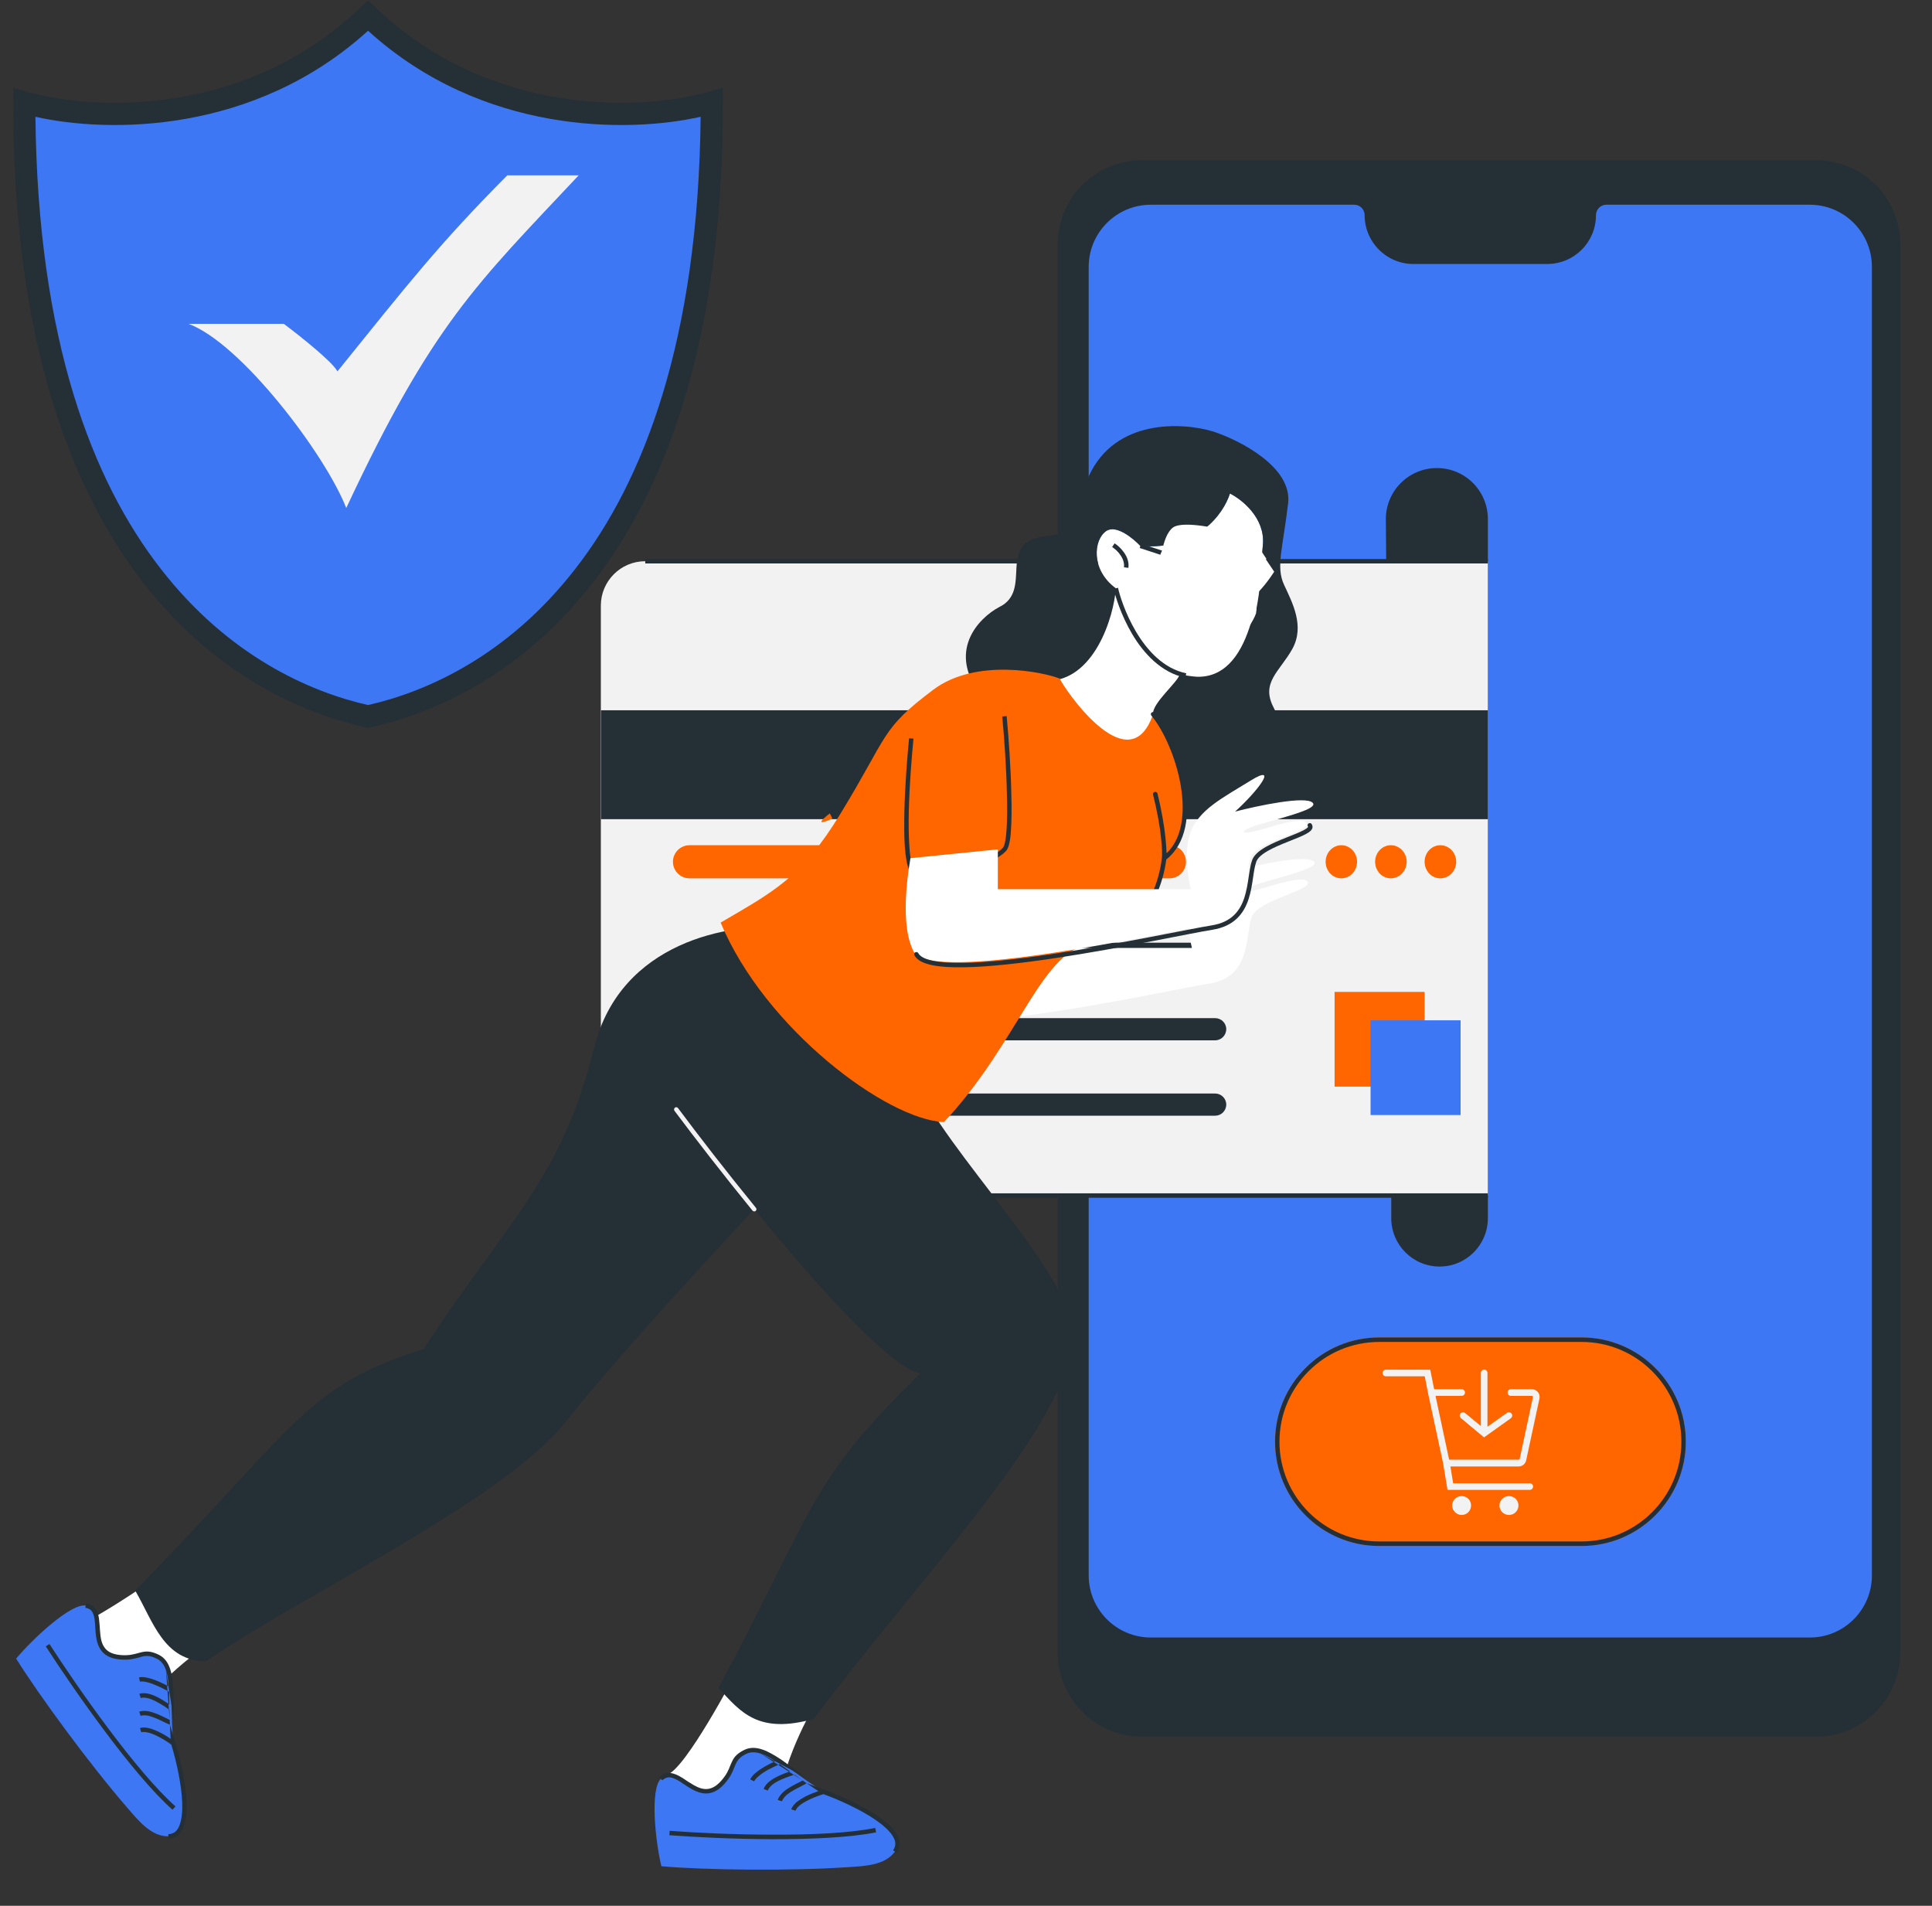 <svg xmlns="http://www.w3.org/2000/svg" xmlns:xlink="http://www.w3.org/1999/xlink" width="73" zoomAndPan="magnify" viewBox="0 0 54.75 54" height="72" preserveAspectRatio="xMidYMid meet" version="1.0"><rect x="0" y="0" width="54.75" height="54" fill="#333333" stroke="none"/><defs><clipPath id="d288cf9995"><path d="M 0.375 0 L 21 0 L 21 21 L 0.375 21 Z M 0.375 0 " clip-rule="nonzero"/></clipPath><clipPath id="30bd9f9868"><path d="M 0.375 45 L 6 45 L 6 53 L 0.375 53 Z M 0.375 45 " clip-rule="nonzero"/></clipPath><clipPath id="df64a3def1"><path d="M 23.262 23.031 L 23.609 23.031 L 23.609 23.305 L 23.262 23.305 Z M 23.262 23.031 " clip-rule="nonzero"/></clipPath><clipPath id="1579f6ffbf"><path d="M 23.59 23.195 C 22.93 23.488 23.516 23.047 23.516 23.047 " clip-rule="nonzero"/></clipPath><clipPath id="9d38889130"><path d="M 33.199 16.898 L 35.305 16.898 L 35.305 18.668 L 33.199 18.668 Z M 33.199 16.898 " clip-rule="nonzero"/></clipPath><clipPath id="c3ac608e54"><path d="M 35.297 17.527 C 34.34 19 33.531 18.703 33.309 18.41 C 33.09 18.113 33.309 17.23 33.605 17.012 C 33.824 16.789 35.004 17.082 35.004 17.082 " clip-rule="nonzero"/></clipPath><clipPath id="d6a4a1fe18"><path d="M 33.223 15.934 L 35.605 15.934 L 35.605 18.801 L 33.223 18.801 Z M 33.223 15.934 " clip-rule="nonzero"/></clipPath><clipPath id="1c96780f12"><path d="M 33.238 17.379 C 34.855 15.98 35.668 17.156 35.52 17.453 C 35.371 17.82 33.973 18.113 33.754 17.895 C 33.457 17.672 33.68 16.273 34.047 16.051 C 34.27 15.906 34.781 15.906 35.078 16.125 C 35.371 16.348 35.668 16.938 35.594 17.379 C 35.445 17.82 34.637 18.777 34.27 18.777 C 33.898 18.703 33.238 17.379 33.238 17.379 " clip-rule="nonzero"/></clipPath><clipPath id="63d1a2903f"><path d="M 34.012 15.574 L 36.113 15.574 L 36.113 17.344 L 34.012 17.344 Z M 34.012 15.574 " clip-rule="nonzero"/></clipPath><clipPath id="31bd86b904"><path d="M 36.109 16.199 C 35.152 17.672 34.27 17.379 34.121 17.082 C 33.898 16.789 34.047 15.906 34.34 15.684 C 34.637 15.465 35.812 15.758 35.812 15.758 " clip-rule="nonzero"/></clipPath><clipPath id="376fa82299"><path d="M 33.57 15.355 L 35.672 15.355 L 35.672 17.184 L 33.57 17.184 Z M 33.57 15.355 " clip-rule="nonzero"/></clipPath><clipPath id="1f5bcc27f9"><path d="M 35.668 15.98 C 34.711 17.527 33.824 17.23 33.68 16.938 C 33.457 16.566 33.605 15.684 33.898 15.465 C 34.195 15.242 35.371 15.539 35.371 15.539 " clip-rule="nonzero"/></clipPath><clipPath id="bc1527f724"><path d="M 33.273 15.398 L 35.379 15.398 L 35.379 17.195 L 33.273 17.195 Z M 33.273 15.398 " clip-rule="nonzero"/></clipPath><clipPath id="70515480c6"><path d="M 35.371 16.051 C 34.414 17.527 33.531 17.23 33.383 16.938 C 33.164 16.641 33.309 15.758 33.605 15.539 C 33.898 15.242 35.078 15.609 35.078 15.609 " clip-rule="nonzero"/></clipPath><clipPath id="d3b82a31a8"><path d="M 32.465 16.047 L 34.566 16.047 L 34.566 17.848 L 32.465 17.848 Z M 32.465 16.047 " clip-rule="nonzero"/></clipPath><clipPath id="85094c8400"><path d="M 34.562 16.715 C 33.605 18.188 32.723 17.895 32.574 17.598 C 32.352 17.305 32.574 16.348 32.797 16.125 C 33.09 15.906 34.27 16.273 34.27 16.273 " clip-rule="nonzero"/></clipPath><clipPath id="5965d94451"><path d="M 33.82 15.5 L 35.984 15.5 L 35.984 17.332 L 33.82 17.332 Z M 33.82 15.5 " clip-rule="nonzero"/></clipPath><clipPath id="013df8b8ca"><path d="M 35.961 16.125 C 35.004 17.672 34.121 17.379 33.898 17.082 C 33.754 16.715 33.898 15.832 34.195 15.609 C 34.488 15.391 35.668 15.684 35.668 15.684 " clip-rule="nonzero"/></clipPath><clipPath id="9b7788be93"><path d="M 33.469 15.531 L 35.727 15.531 L 35.727 17.914 L 33.469 17.914 Z M 33.469 15.531 " clip-rule="nonzero"/></clipPath><clipPath id="f01d927687"><path d="M 35.594 17.305 C 33.605 17.527 33.605 16.051 33.898 15.906 C 34.195 15.684 35.52 16.199 35.594 16.566 C 35.668 16.863 34.781 17.895 34.34 17.895 C 34.047 17.895 33.605 17.598 33.531 17.305 C 33.383 16.938 33.531 16.199 33.824 15.98 C 34.121 15.609 35.297 15.391 35.594 15.684 C 35.887 15.906 35.594 17.305 35.594 17.305 " clip-rule="nonzero"/></clipPath><clipPath id="2f7635d387"><path d="M 32.715 15.312 L 34.879 15.312 L 34.879 17.109 L 32.715 17.109 Z M 32.715 15.312 " clip-rule="nonzero"/></clipPath><clipPath id="70a8db7f10"><path d="M 34.855 15.98 C 33.898 17.453 33.016 17.156 32.797 16.863 C 32.648 16.566 32.797 15.609 33.09 15.391 C 33.383 15.168 34.562 15.539 34.562 15.539 " clip-rule="nonzero"/></clipPath><clipPath id="8a9d163b4c"><path d="M 33.746 15.164 L 35.91 15.164 L 35.91 16.961 L 33.746 16.961 Z M 33.746 15.164 " clip-rule="nonzero"/></clipPath><clipPath id="01d4f810cd"><path d="M 35.887 15.832 C 34.93 17.305 34.047 17.012 33.824 16.715 C 33.68 16.422 33.824 15.539 34.121 15.242 C 34.414 15.023 35.594 15.391 35.594 15.391 " clip-rule="nonzero"/></clipPath><clipPath id="da8b50f5e6"><path d="M 32.906 14.84 L 35.012 14.84 L 35.012 16.637 L 32.906 16.637 Z M 32.906 14.84 " clip-rule="nonzero"/></clipPath><clipPath id="bd398b0a07"><path d="M 35.004 15.465 C 34.047 16.938 33.164 16.715 33.016 16.348 C 32.797 16.051 32.941 15.168 33.238 14.949 C 33.531 14.727 34.711 15.023 34.711 15.023 " clip-rule="nonzero"/></clipPath></defs><g clip-path="url(#d288cf9995)"><path fill="#253036" d="M 10.43 0.008 L 10.648 0.215 C 13.926 3.371 18.312 3.121 20.082 2.602 L 20.484 2.484 L 20.484 2.902 C 20.484 9.531 18.906 13.762 16.852 16.438 C 14.797 19.117 12.293 20.211 10.496 20.605 L 10.43 20.621 L 10.363 20.605 C 8.566 20.211 6.062 19.117 4.008 16.438 C 1.953 13.762 0.375 9.531 0.375 2.902 L 0.375 2.484 L 0.777 2.602 C 2.547 3.121 6.934 3.371 10.211 0.215 Z M 1.004 3.309 C 1.07 9.602 2.598 13.57 4.508 16.059 C 6.43 18.562 8.758 19.598 10.43 19.977 C 12.102 19.598 14.43 18.562 16.352 16.059 C 18.262 13.57 19.789 9.602 19.855 3.309 C 17.805 3.77 13.668 3.812 10.43 0.871 C 7.191 3.812 3.055 3.77 1.004 3.309 Z M 1.004 3.309 " fill-opacity="1" fill-rule="evenodd"/><path fill="#3e77f4" d="M 10.254 0.609 C 7.074 3.52 2.977 3.449 1.012 2.988 C 0.848 2.949 0.688 3.078 0.691 3.246 C 0.797 16.117 6.988 19.543 10.43 20.301 C 13.871 19.543 20.062 16.117 20.168 3.246 C 20.172 3.078 20.012 2.949 19.848 2.988 C 17.883 3.449 13.785 3.52 10.605 0.609 C 10.508 0.516 10.352 0.516 10.254 0.609 Z M 10.254 0.609 " fill-opacity="1" fill-rule="nonzero"/><path fill="#253036" d="M 10.43 0.871 C 7.188 3.816 3.047 3.77 1.004 3.309 C 1.07 9.656 2.625 13.641 4.559 16.121 C 6.469 18.582 8.77 19.602 10.43 19.977 C 12.09 19.602 14.391 18.582 16.301 16.121 C 18.234 13.641 19.789 9.656 19.855 3.309 C 17.812 3.77 13.672 3.816 10.43 0.871 Z M 10.039 0.375 C 10.262 0.176 10.598 0.176 10.82 0.375 C 13.895 3.195 17.871 3.129 19.773 2.684 C 20.137 2.598 20.484 2.875 20.484 3.246 C 20.43 9.734 18.84 13.879 16.797 16.508 C 14.754 19.137 12.277 20.215 10.496 20.605 L 10.43 20.621 L 10.363 20.605 C 8.582 20.215 6.105 19.137 4.062 16.508 C 2.02 13.879 0.43 9.734 0.375 3.246 C 0.375 2.875 0.723 2.598 1.086 2.684 C 2.988 3.129 6.965 3.195 10.039 0.375 Z M 10.039 0.375 " fill-opacity="1" fill-rule="evenodd"/></g><path fill="#f2f2f2" d="M 8.043 9.176 L 5.34 9.176 C 6.824 9.715 9.223 12.879 9.812 14.395 C 12.254 9.176 13.508 8.047 16.398 4.969 L 14.375 4.969 C 12.441 6.914 11.562 8.047 9.562 10.523 C 9.426 10.254 8.492 9.512 8.043 9.176 Z M 8.043 9.176 " fill-opacity="1" fill-rule="nonzero"/><path fill="#253036" d="M 29.973 6.926 C 29.973 5.605 31.043 4.539 32.363 4.539 L 51.465 4.539 C 52.785 4.539 53.852 5.605 53.852 6.926 L 53.852 46.82 C 53.852 48.137 52.785 49.207 51.465 49.207 L 32.363 49.207 C 31.043 49.207 29.973 48.137 29.973 46.82 Z M 29.973 6.926 " fill-opacity="1" fill-rule="nonzero"/><path fill="#3e77f4" d="M 53.047 44.637 L 53.047 7.562 C 53.047 6.59 52.258 5.801 51.289 5.801 L 45.523 5.801 C 45.359 5.801 45.227 5.934 45.227 6.098 C 45.227 6.863 44.609 7.48 43.844 7.48 L 40.055 7.48 C 39.293 7.48 38.672 6.863 38.672 6.098 C 38.672 5.934 38.539 5.801 38.379 5.801 L 32.613 5.801 C 31.641 5.801 30.852 6.59 30.852 7.562 L 30.852 44.637 C 30.852 45.609 31.641 46.398 32.613 46.398 L 51.289 46.398 C 52.258 46.398 53.047 45.609 53.047 44.637 Z M 53.047 44.637 " fill-opacity="1" fill-rule="nonzero"/><path fill="#ff6600" d="M 36.133 40.848 C 36.133 39.219 37.453 37.895 39.086 37.895 L 44.82 37.895 C 46.449 37.895 47.773 39.219 47.773 40.848 C 47.773 42.48 46.449 43.805 44.82 43.805 L 39.086 43.805 C 37.453 43.805 36.133 42.48 36.133 40.848 Z M 36.133 40.848 " fill-opacity="1" fill-rule="nonzero"/><path fill="#253036" d="M 44.82 38.023 L 39.086 38.023 C 37.523 38.023 36.258 39.289 36.258 40.848 C 36.258 42.41 37.523 43.676 39.086 43.676 L 44.82 43.676 C 46.379 43.676 47.648 42.41 47.648 40.848 C 47.648 39.289 46.379 38.023 44.82 38.023 Z M 39.086 37.895 C 37.453 37.895 36.133 39.219 36.133 40.848 C 36.133 42.48 37.453 43.805 39.086 43.805 L 44.82 43.805 C 46.449 43.805 47.773 42.48 47.773 40.848 C 47.773 39.219 46.449 37.895 44.82 37.895 Z M 39.086 37.895 " fill-opacity="1" fill-rule="evenodd"/><path fill="#f2f2f2" d="M 39.18 38.902 C 39.18 38.848 39.223 38.809 39.273 38.809 L 40.531 38.809 L 40.641 39.363 L 41.422 39.363 C 41.473 39.363 41.516 39.406 41.516 39.457 C 41.516 39.508 41.473 39.551 41.422 39.551 L 40.68 39.551 L 41.066 41.359 L 43.035 41.359 C 43.051 41.359 43.062 41.352 43.066 41.336 L 43.441 39.59 C 43.445 39.57 43.43 39.551 43.41 39.551 L 42.816 39.551 C 42.762 39.551 42.723 39.508 42.723 39.457 C 42.723 39.406 42.762 39.363 42.816 39.363 L 43.41 39.363 C 43.551 39.363 43.656 39.492 43.625 39.629 L 43.25 41.375 C 43.23 41.477 43.141 41.551 43.035 41.551 L 41.102 41.551 L 41.18 42.027 L 43.352 42.027 C 43.402 42.027 43.445 42.07 43.445 42.121 C 43.445 42.172 43.402 42.215 43.352 42.215 L 41.02 42.215 L 40.898 41.473 L 40.469 39.477 L 40.375 38.996 L 39.273 38.996 C 39.223 38.996 39.18 38.953 39.18 38.902 Z M 42.059 38.809 C 42.113 38.809 42.152 38.848 42.152 38.902 L 42.152 40.426 L 42.703 40.035 C 42.746 40.004 42.805 40.012 42.836 40.055 C 42.867 40.098 42.855 40.156 42.812 40.188 L 42.055 40.727 L 41.402 40.184 C 41.359 40.148 41.355 40.09 41.387 40.051 C 41.422 40.012 41.48 40.004 41.52 40.039 L 41.965 40.406 L 41.965 38.902 C 41.965 38.848 42.008 38.809 42.059 38.809 Z M 42.059 38.809 " fill-opacity="1" fill-rule="evenodd"/><path fill="#f2f2f2" d="M 41.688 42.656 C 41.688 42.805 41.57 42.926 41.422 42.926 C 41.273 42.926 41.152 42.805 41.152 42.656 C 41.152 42.508 41.273 42.391 41.422 42.391 C 41.57 42.391 41.688 42.508 41.688 42.656 Z M 41.688 42.656 " fill-opacity="1" fill-rule="nonzero"/><path fill="#f2f2f2" d="M 43.031 42.656 C 43.031 42.805 42.91 42.926 42.762 42.926 C 42.613 42.926 42.492 42.805 42.492 42.656 C 42.492 42.508 42.613 42.391 42.762 42.391 C 42.91 42.391 43.031 42.508 43.031 42.656 Z M 43.031 42.656 " fill-opacity="1" fill-rule="nonzero"/><path fill="#253036" d="M 39.426 33.742 L 39.426 34.516 C 39.426 35.273 40.039 35.887 40.797 35.887 C 41.551 35.887 42.164 35.273 42.164 34.516 L 42.164 14.707 C 42.164 13.91 41.52 13.262 40.719 13.262 C 39.922 13.262 39.273 13.91 39.273 14.707 L 39.273 14.734 Z M 39.426 33.742 " fill-opacity="1" fill-rule="nonzero"/><path fill="#f2f2f2" d="M 17.027 17.16 L 17.027 32.617 C 17.027 33.312 17.59 33.875 18.285 33.875 L 42.164 33.875 L 42.164 15.902 L 18.285 15.902 C 17.59 15.902 17.027 16.465 17.027 17.16 Z M 17.027 17.16 " fill-opacity="1" fill-rule="nonzero"/><path fill="#253036" d="M 42.164 15.965 L 18.285 15.965 L 18.285 15.84 L 42.164 15.84 Z M 18.285 33.812 L 42.164 33.812 L 42.164 33.938 L 18.285 33.938 Z M 18.285 33.812 " fill-opacity="1" fill-rule="evenodd"/><path fill="#253036" d="M 42.164 20.125 L 17.031 20.125 L 17.031 23.211 L 42.164 23.211 Z M 42.164 20.125 " fill-opacity="1" fill-rule="nonzero"/><path fill="#ff6600" d="M 37.82 28.105 L 40.371 28.105 L 40.371 30.789 L 37.82 30.789 Z M 37.82 28.105 " fill-opacity="1" fill-rule="nonzero"/><path fill="#3e77f4" d="M 38.84 28.91 L 41.391 28.91 L 41.391 31.594 L 38.84 31.594 Z M 38.84 28.91 " fill-opacity="1" fill-rule="nonzero"/><path fill="#253036" d="M 21.805 27.023 C 21.805 26.852 21.945 26.711 22.117 26.711 L 34.434 26.711 C 34.609 26.711 34.75 26.852 34.75 27.023 C 34.75 27.199 34.609 27.34 34.434 27.34 L 22.117 27.34 C 21.945 27.34 21.805 27.199 21.805 27.023 Z M 21.805 27.023 " fill-opacity="1" fill-rule="nonzero"/><path fill="#ff6600" d="M 19.07 24.418 C 19.07 24.16 19.281 23.949 19.539 23.949 L 24.723 23.949 C 24.98 23.949 25.191 24.16 25.191 24.418 C 25.191 24.676 24.98 24.887 24.723 24.887 L 19.539 24.887 C 19.281 24.887 19.07 24.676 19.07 24.418 Z M 19.07 24.418 " fill-opacity="1" fill-rule="nonzero"/><path fill="#ff6600" d="M 27.488 24.418 C 27.488 24.16 27.699 23.949 27.957 23.949 L 33.141 23.949 C 33.402 23.949 33.609 24.16 33.609 24.418 C 33.609 24.676 33.402 24.887 33.141 24.887 L 27.957 24.887 C 27.699 24.887 27.488 24.676 27.488 24.418 Z M 27.488 24.418 " fill-opacity="1" fill-rule="nonzero"/><path fill="#253036" d="M 21.805 29.16 C 21.805 28.988 21.945 28.848 22.117 28.848 L 34.434 28.848 C 34.609 28.848 34.75 28.988 34.75 29.16 C 34.75 29.336 34.609 29.477 34.434 29.477 L 22.117 29.477 C 21.945 29.477 21.805 29.336 21.805 29.16 Z M 21.805 29.16 " fill-opacity="1" fill-rule="nonzero"/><path fill="#253036" d="M 21.805 31.297 C 21.805 31.125 21.945 30.984 22.117 30.984 L 34.434 30.984 C 34.609 30.984 34.75 31.125 34.75 31.297 C 34.75 31.473 34.609 31.613 34.434 31.613 L 22.117 31.613 C 21.945 31.613 21.805 31.473 21.805 31.297 Z M 21.805 31.297 " fill-opacity="1" fill-rule="nonzero"/><path fill="#ff6600" d="M 38.457 24.418 C 38.457 24.676 38.258 24.887 38.012 24.887 C 37.766 24.887 37.566 24.676 37.566 24.418 C 37.566 24.16 37.766 23.949 38.012 23.949 C 38.258 23.949 38.457 24.16 38.457 24.418 Z M 38.457 24.418 " fill-opacity="1" fill-rule="nonzero"/><path fill="#ff6600" d="M 39.863 24.418 C 39.863 24.676 39.66 24.887 39.414 24.887 C 39.168 24.887 38.969 24.676 38.969 24.418 C 38.969 24.16 39.168 23.949 39.414 23.949 C 39.66 23.949 39.863 24.16 39.863 24.418 Z M 39.863 24.418 " fill-opacity="1" fill-rule="nonzero"/><path fill="#ff6600" d="M 41.266 24.418 C 41.266 24.676 41.066 24.887 40.816 24.887 C 40.57 24.887 40.371 24.676 40.371 24.418 C 40.371 24.16 40.57 23.949 40.816 23.949 C 41.066 23.949 41.266 24.16 41.266 24.418 Z M 41.266 24.418 " fill-opacity="1" fill-rule="nonzero"/><path fill="#253036" d="M 33.926 16.266 C 33.855 16.215 33.797 16.164 33.762 16.129 L 33.852 16.039 C 33.879 16.07 33.934 16.117 34 16.164 C 34.066 16.211 34.137 16.254 34.203 16.277 L 34.164 16.395 C 34.082 16.367 33.996 16.316 33.926 16.266 Z M 35.324 16.629 C 35.219 16.613 35.133 16.555 35.082 16.504 L 35.172 16.418 C 35.207 16.453 35.27 16.492 35.344 16.504 C 35.414 16.516 35.5 16.504 35.586 16.418 L 35.676 16.504 C 35.559 16.621 35.434 16.648 35.324 16.629 Z M 35.324 16.629 " fill-opacity="1" fill-rule="evenodd"/><path fill="#ffffff" d="M 18.906 50.281 C 19.418 50.145 20.852 47.414 20.887 47.348 L 22.957 48.543 C 22.918 48.609 21.695 50.852 22.23 51.68 C 21.066 52.191 19.367 50.777 18.906 50.281 Z M 18.906 50.281 " fill-opacity="1" fill-rule="nonzero"/><path fill="#3e77f4" d="M 21.121 49.637 C 20.676 49.855 20.863 50.078 20.484 50.5 C 19.77 51.301 19.219 49.922 18.727 50.402 C 18.418 50.703 18.57 52.156 18.742 52.879 C 19.992 52.988 22.387 53.016 24.008 52.906 C 24.496 52.875 25.074 52.859 25.359 52.465 C 25.785 51.875 24.309 51.129 23.336 50.77 C 23.168 50.664 23.008 50.551 22.855 50.449 L 22.816 50.422 C 22.715 50.352 22.617 50.281 22.52 50.211 C 22.375 50.105 22.238 50.004 22.102 49.914 C 21.73 49.66 21.402 49.5 21.121 49.637 Z M 21.121 49.637 " fill-opacity="1" fill-rule="nonzero"/><path fill="#253036" d="M 21.559 49.688 C 21.406 49.637 21.27 49.637 21.148 49.695 C 21.043 49.746 20.977 49.797 20.934 49.848 C 20.891 49.898 20.863 49.949 20.836 50.016 C 20.828 50.031 20.82 50.051 20.812 50.07 C 20.766 50.195 20.703 50.348 20.531 50.543 C 20.344 50.754 20.156 50.828 19.973 50.816 C 19.797 50.805 19.633 50.715 19.488 50.625 C 19.453 50.602 19.418 50.578 19.387 50.559 C 19.352 50.535 19.312 50.508 19.277 50.484 C 19.207 50.441 19.145 50.406 19.086 50.387 C 19.027 50.363 18.973 50.355 18.922 50.363 C 18.875 50.371 18.824 50.395 18.77 50.445 L 18.68 50.355 C 18.75 50.289 18.824 50.25 18.902 50.238 C 18.98 50.227 19.055 50.242 19.129 50.27 C 19.199 50.293 19.273 50.336 19.344 50.379 C 19.379 50.402 19.418 50.43 19.461 50.457 C 19.492 50.477 19.523 50.5 19.555 50.516 C 19.699 50.609 19.84 50.684 19.98 50.691 C 20.117 50.699 20.27 50.648 20.438 50.457 C 20.594 50.281 20.648 50.148 20.695 50.023 C 20.703 50.004 20.711 49.988 20.719 49.969 C 20.75 49.898 20.781 49.828 20.84 49.762 C 20.898 49.699 20.977 49.637 21.094 49.582 C 21.254 49.504 21.426 49.512 21.598 49.57 C 21.77 49.625 21.949 49.734 22.141 49.859 C 22.25 49.938 22.371 50.023 22.488 50.109 C 22.512 50.129 22.535 50.145 22.559 50.16 C 22.652 50.23 22.75 50.301 22.852 50.367 L 22.895 50.398 M 22.746 50.449 C 22.664 50.395 22.59 50.336 22.512 50.281 C 22.504 50.285 22.496 50.289 22.484 50.293 C 22.473 50.297 22.461 50.301 22.445 50.305 L 22.441 50.309 C 22.426 50.312 22.41 50.32 22.391 50.324 C 22.316 50.352 22.23 50.383 22.141 50.422 C 22.051 50.461 21.965 50.508 21.895 50.562 C 21.828 50.617 21.777 50.676 21.758 50.734 L 21.641 50.691 C 21.672 50.602 21.738 50.523 21.82 50.465 C 21.898 50.402 21.996 50.352 22.09 50.309 C 22.184 50.266 22.273 50.23 22.348 50.207 C 22.363 50.203 22.375 50.195 22.387 50.191 C 22.289 50.121 22.191 50.051 22.098 49.984 C 22.094 49.988 22.09 49.988 22.086 49.992 C 22.016 50.023 21.891 50.078 21.758 50.148 C 21.676 50.195 21.59 50.25 21.52 50.309 C 21.449 50.363 21.398 50.422 21.371 50.473 L 21.258 50.418 C 21.297 50.34 21.363 50.27 21.441 50.211 C 21.52 50.148 21.609 50.09 21.699 50.039 C 21.801 49.984 21.902 49.934 21.973 49.902 C 21.824 49.805 21.688 49.73 21.559 49.688 M 22.859 50.527 C 22.824 50.551 22.777 50.574 22.73 50.598 C 22.715 50.605 22.699 50.613 22.68 50.625 C 22.625 50.652 22.562 50.684 22.5 50.719 C 22.422 50.762 22.348 50.812 22.285 50.863 C 22.227 50.922 22.18 50.977 22.16 51.039 L 22.039 51 C 22.07 50.91 22.133 50.836 22.203 50.77 C 22.273 50.707 22.359 50.656 22.441 50.609 C 22.504 50.57 22.57 50.539 22.625 50.512 C 22.641 50.504 22.656 50.496 22.672 50.488 C 22.699 50.473 22.723 50.461 22.746 50.449 M 22.859 50.527 C 22.965 50.598 23.074 50.676 23.191 50.75 C 23.078 50.789 22.941 50.844 22.816 50.906 C 22.73 50.953 22.645 51.008 22.574 51.062 C 22.508 51.121 22.449 51.188 22.422 51.266 L 22.543 51.305 C 22.559 51.262 22.594 51.211 22.656 51.16 C 22.715 51.109 22.793 51.062 22.875 51.02 C 23.035 50.938 23.215 50.871 23.336 50.836 C 23.816 51.012 24.41 51.285 24.836 51.582 C 25.051 51.734 25.219 51.887 25.305 52.035 C 25.348 52.105 25.371 52.176 25.371 52.238 C 25.371 52.301 25.355 52.363 25.309 52.426 L 25.41 52.5 C 25.469 52.418 25.5 52.328 25.496 52.234 C 25.496 52.145 25.465 52.055 25.414 51.969 C 25.312 51.801 25.129 51.633 24.91 51.48 C 24.469 51.172 23.852 50.891 23.367 50.711 M 21.895 52.113 C 20.797 52.109 19.699 52.055 18.969 52 L 18.977 51.875 C 19.703 51.93 20.801 51.984 21.895 51.984 C 22.992 51.988 24.082 51.941 24.801 51.793 L 24.828 51.918 C 24.094 52.066 22.992 52.113 21.895 52.113 Z M 21.895 52.113 " fill-opacity="1" fill-rule="evenodd"/><path fill="#ffffff" d="M 1.512 46.285 C 2.035 46.398 4.551 44.613 4.613 44.574 L 5.914 46.578 C 5.852 46.617 3.742 48.062 3.844 49.043 C 2.574 48.969 1.699 46.941 1.512 46.285 Z M 1.512 46.285 " fill-opacity="1" fill-rule="nonzero"/><g clip-path="url(#30bd9f9868)"><path fill="#3e77f4" d="M 4.48 46.945 C 4.035 46.719 3.973 47.004 3.41 46.957 C 2.34 46.867 3.105 45.598 2.426 45.492 C 2.004 45.43 0.934 46.426 0.457 46.996 C 1.125 48.062 2.543 49.992 3.605 51.219 C 3.926 51.59 4.285 52.039 4.773 52.031 C 5.496 52.016 5.207 50.391 4.91 49.395 C 4.895 49.199 4.883 49.004 4.875 48.82 L 4.875 48.77 C 4.867 48.648 4.867 48.527 4.863 48.41 C 4.859 48.23 4.859 48.059 4.852 47.895 C 4.828 47.445 4.758 47.09 4.48 46.945 Z M 4.48 46.945 " fill-opacity="1" fill-rule="nonzero"/></g><path fill="#253036" d="M 4.703 47.324 C 4.652 47.172 4.57 47.062 4.453 47.004 C 4.348 46.949 4.266 46.926 4.199 46.922 C 4.133 46.918 4.074 46.926 4.004 46.945 C 3.988 46.949 3.969 46.957 3.949 46.961 C 3.82 46.996 3.66 47.043 3.402 47.02 C 3.121 46.996 2.949 46.891 2.848 46.738 C 2.75 46.59 2.723 46.406 2.707 46.234 C 2.707 46.191 2.703 46.152 2.699 46.113 C 2.699 46.07 2.695 46.027 2.691 45.984 C 2.684 45.902 2.676 45.832 2.656 45.77 C 2.637 45.711 2.613 45.66 2.578 45.625 C 2.543 45.594 2.492 45.566 2.418 45.555 L 2.438 45.43 C 2.531 45.445 2.609 45.48 2.664 45.535 C 2.723 45.59 2.754 45.66 2.777 45.734 C 2.801 45.809 2.809 45.891 2.816 45.973 C 2.82 46.016 2.824 46.062 2.828 46.109 C 2.828 46.148 2.832 46.188 2.836 46.223 C 2.848 46.395 2.871 46.551 2.953 46.668 C 3.027 46.785 3.16 46.871 3.414 46.895 C 3.648 46.914 3.789 46.875 3.914 46.84 C 3.934 46.836 3.953 46.828 3.973 46.824 C 4.047 46.805 4.121 46.789 4.211 46.797 C 4.297 46.805 4.391 46.832 4.508 46.891 C 4.668 46.973 4.762 47.113 4.82 47.285 C 4.879 47.457 4.902 47.668 4.914 47.895 C 4.922 48.031 4.922 48.176 4.926 48.324 C 4.926 48.352 4.926 48.379 4.926 48.41 C 4.93 48.527 4.93 48.645 4.938 48.766 L 4.938 48.816 M 4.809 48.73 C 4.805 48.633 4.805 48.539 4.801 48.445 C 4.793 48.441 4.785 48.434 4.777 48.43 C 4.766 48.422 4.754 48.414 4.742 48.406 L 4.738 48.402 C 4.727 48.395 4.711 48.383 4.695 48.371 C 4.629 48.332 4.551 48.277 4.465 48.234 C 4.383 48.188 4.293 48.145 4.207 48.121 C 4.121 48.098 4.047 48.094 3.988 48.113 L 3.949 47.992 C 4.043 47.965 4.145 47.973 4.242 48 C 4.34 48.027 4.438 48.074 4.527 48.121 C 4.617 48.172 4.699 48.227 4.766 48.27 C 4.777 48.277 4.789 48.285 4.797 48.293 C 4.797 48.168 4.793 48.047 4.789 47.934 C 4.785 47.934 4.781 47.93 4.777 47.926 C 4.711 47.891 4.59 47.824 4.453 47.766 C 4.367 47.727 4.273 47.691 4.184 47.668 C 4.098 47.645 4.02 47.637 3.965 47.648 L 3.938 47.527 C 4.023 47.508 4.121 47.523 4.215 47.547 C 4.312 47.57 4.414 47.609 4.504 47.648 C 4.613 47.695 4.711 47.746 4.781 47.785 C 4.77 47.609 4.746 47.453 4.703 47.324 M 4.816 48.867 C 4.773 48.855 4.727 48.832 4.68 48.809 C 4.664 48.801 4.648 48.793 4.633 48.785 C 4.574 48.758 4.512 48.727 4.449 48.699 C 4.363 48.664 4.281 48.633 4.199 48.613 C 4.121 48.598 4.047 48.598 3.984 48.617 L 3.945 48.5 C 4.035 48.469 4.133 48.473 4.227 48.492 C 4.316 48.512 4.41 48.547 4.496 48.582 C 4.566 48.613 4.629 48.645 4.688 48.672 C 4.703 48.68 4.719 48.688 4.734 48.695 C 4.762 48.711 4.789 48.723 4.809 48.73 M 4.816 48.867 C 4.82 48.996 4.828 49.129 4.836 49.27 C 4.738 49.199 4.613 49.125 4.488 49.066 C 4.395 49.023 4.305 48.984 4.215 48.965 C 4.129 48.945 4.039 48.938 3.965 48.965 L 4.004 49.082 C 4.047 49.07 4.109 49.07 4.188 49.09 C 4.262 49.105 4.348 49.137 4.434 49.18 C 4.594 49.254 4.754 49.359 4.855 49.434 C 5.004 49.926 5.145 50.566 5.164 51.082 C 5.172 51.348 5.148 51.57 5.082 51.73 C 5.051 51.809 5.012 51.867 4.961 51.906 C 4.91 51.945 4.848 51.969 4.77 51.969 L 4.773 52.094 C 4.875 52.094 4.965 52.062 5.039 52.004 C 5.109 51.949 5.16 51.871 5.199 51.777 C 5.277 51.594 5.297 51.348 5.289 51.078 C 5.27 50.539 5.121 49.883 4.973 49.387 M 2.969 49.051 C 2.312 48.172 1.691 47.262 1.297 46.648 L 1.402 46.582 C 1.797 47.195 2.414 48.102 3.07 48.977 C 3.727 49.855 4.422 50.695 4.973 51.184 L 4.887 51.277 C 4.328 50.781 3.625 49.93 2.969 49.051 Z M 2.969 49.051 " fill-opacity="1" fill-rule="evenodd"/><path fill="#ffffff" d="M 29.723 19.168 C 30.664 18.691 31.566 17.484 31.621 16.668 C 31.691 17.031 32.258 18.711 33.465 19.074 C 33.43 19.289 32.945 19.762 32.746 20.105 C 32.641 20.289 32.625 20.539 32.5 20.703 C 31.672 21.773 30.488 20.105 29.723 19.168 Z M 29.723 19.168 " fill-opacity="1" fill-rule="nonzero"/><path fill="#ffffff" d="M 32.316 15.469 C 33.93 15.602 34.672 14.562 34.855 13.984 C 35.195 14.152 35.852 14.676 35.789 15.426 C 35.707 16.359 35.574 19.152 33.98 19.176 C 33.848 19.18 33.723 19.168 33.602 19.141 C 32.277 18.859 31.691 17.031 31.621 16.668 C 30.902 16.141 30.992 15.289 31.348 15.047 C 31.629 14.855 32.109 15.25 32.316 15.469 Z M 32.316 15.469 " fill-opacity="1" fill-rule="nonzero"/><path fill="#253036" d="M 33.875 16.344 C 33.797 16.305 33.715 16.281 33.668 16.27 L 33.695 16.148 C 33.75 16.16 33.84 16.188 33.93 16.23 C 34.02 16.273 34.113 16.336 34.172 16.426 L 34.07 16.496 C 34.027 16.434 33.957 16.383 33.875 16.344 Z M 35.324 16.645 C 35.238 16.66 35.145 16.688 35.082 16.711 L 35.043 16.59 C 35.109 16.57 35.207 16.539 35.301 16.523 C 35.348 16.512 35.391 16.508 35.43 16.508 C 35.449 16.508 35.469 16.508 35.488 16.512 C 35.508 16.516 35.531 16.523 35.547 16.543 L 35.461 16.633 C 35.461 16.633 35.465 16.637 35.465 16.637 C 35.465 16.637 35.465 16.637 35.461 16.633 C 35.457 16.633 35.445 16.633 35.434 16.633 C 35.402 16.633 35.367 16.637 35.324 16.645 Z M 35.465 16.637 Z M 35.465 16.637 " fill-opacity="1" fill-rule="evenodd"/><path fill="#253036" d="M 31.746 15.723 C 31.676 15.617 31.578 15.539 31.516 15.5 L 31.586 15.395 C 31.66 15.441 31.766 15.531 31.848 15.648 C 31.934 15.766 32 15.918 31.977 16.09 L 31.852 16.074 C 31.867 15.945 31.82 15.824 31.746 15.723 Z M 32.195 17.902 C 32.512 18.434 32.977 18.945 33.617 19.078 L 33.59 19.203 C 32.902 19.055 32.41 18.512 32.086 17.969 C 31.762 17.422 31.598 16.867 31.559 16.68 L 31.684 16.656 C 31.719 16.832 31.879 17.371 32.195 17.902 Z M 32.195 17.902 " fill-opacity="1" fill-rule="evenodd"/><path fill="#253036" d="M 32.316 15.469 C 33.93 15.602 34.672 14.562 34.855 13.984 C 35.195 14.152 35.852 14.676 35.789 15.426 C 35.707 16.359 35.574 19.152 33.98 19.176 C 33.848 19.18 33.551 19.133 33.43 19.105 C 33.395 19.316 32.641 19.926 32.676 20.238 C 33.363 20.746 34.82 21.477 35.023 21.957 C 35.113 22.176 35.219 22.598 35.32 23.094 L 35.629 22.121 C 36.16 21.438 36.457 20.742 36.094 20.051 C 35.719 19.336 36.266 19.031 36.625 18.383 C 36.98 17.734 36.621 17.074 36.387 16.566 C 36.152 16.059 36.355 15.535 36.504 14.254 C 36.617 13.23 35.137 12.477 34.383 12.227 C 33.52 11.965 31.602 11.852 30.855 13.492 C 30.258 14.836 30.734 15.062 29.598 15.195 C 28.207 15.363 29.301 16.727 28.312 17.203 C 27.727 17.516 26.816 18.461 27.82 19.723 C 30.16 18.918 29.66 19.293 29.66 19.293 C 31.004 19.301 31.566 17.484 31.621 16.668 C 30.902 16.141 30.992 15.289 31.348 15.047 C 31.629 14.855 32.109 15.25 32.316 15.469 Z M 32.316 15.469 " fill-opacity="1" fill-rule="nonzero"/><path fill="#253036" d="M 33.5 15.633 C 33.363 15.773 33.254 15.98 33.207 16.23 C 33.16 16.48 33.18 16.715 33.254 16.895 C 33.328 17.074 33.449 17.188 33.594 17.215 C 33.734 17.246 33.891 17.184 34.027 17.043 C 34.16 16.906 34.27 16.695 34.32 16.445 C 34.367 16.199 34.344 15.961 34.27 15.785 C 34.195 15.605 34.078 15.488 33.934 15.461 C 33.789 15.434 33.637 15.496 33.5 15.633 Z M 33.41 15.547 C 33.562 15.387 33.758 15.301 33.957 15.34 C 34.156 15.375 34.305 15.531 34.387 15.734 C 34.461 15.918 34.488 16.145 34.457 16.383 C 34.5 16.379 34.547 16.379 34.594 16.383 C 34.637 16.387 34.691 16.398 34.738 16.422 C 34.789 16.219 34.883 16.043 35 15.922 C 35.133 15.781 35.301 15.703 35.469 15.734 C 35.641 15.77 35.77 15.906 35.836 16.082 C 35.906 16.262 35.926 16.488 35.879 16.727 C 35.836 16.961 35.734 17.164 35.602 17.305 C 35.469 17.441 35.301 17.523 35.129 17.488 C 34.961 17.457 34.836 17.324 34.766 17.148 C 34.699 16.984 34.676 16.773 34.711 16.555 C 34.684 16.527 34.637 16.512 34.578 16.508 C 34.527 16.5 34.477 16.504 34.434 16.512 C 34.379 16.766 34.262 16.98 34.117 17.133 C 33.961 17.289 33.766 17.379 33.566 17.34 C 33.371 17.301 33.223 17.145 33.137 16.941 C 33.055 16.738 33.031 16.477 33.082 16.207 C 33.137 15.938 33.254 15.703 33.41 15.547 Z M 35.09 16.008 C 34.977 16.125 34.883 16.309 34.844 16.523 C 34.84 16.531 34.84 16.539 34.84 16.547 C 34.801 16.758 34.82 16.953 34.883 17.102 C 34.945 17.25 35.039 17.344 35.152 17.367 C 35.27 17.387 35.395 17.336 35.508 17.215 C 35.621 17.098 35.715 16.918 35.758 16.699 C 35.801 16.484 35.781 16.281 35.719 16.129 C 35.66 15.977 35.562 15.879 35.445 15.859 C 35.332 15.836 35.203 15.887 35.09 16.008 Z M 35.09 16.008 " fill-opacity="1" fill-rule="evenodd"/><path fill="#253036" d="M 34.23 18.156 C 34.109 18.172 33.98 18.23 33.902 18.281 C 33.875 18.297 33.836 18.289 33.816 18.262 C 33.797 18.23 33.809 18.191 33.836 18.172 C 33.926 18.117 34.07 18.051 34.215 18.031 C 34.359 18.012 34.52 18.039 34.613 18.195 C 34.633 18.223 34.625 18.262 34.594 18.281 C 34.562 18.297 34.523 18.289 34.508 18.258 C 34.449 18.164 34.352 18.137 34.23 18.156 Z M 34.23 18.156 " fill-opacity="1" fill-rule="evenodd"/><path fill="#253036" d="M 33.262 15.844 L 32.297 15.527 L 32.336 15.406 L 33.301 15.723 Z M 33.262 15.844 " fill-opacity="1" fill-rule="evenodd"/><path fill="#253036" d="M 30.414 38.223 C 30.82 36.594 27.336 33.258 26.078 30.934 C 25.07 30.68 22.578 27.664 22.18 26.281 C 20.715 26.156 17.594 26.66 16.84 29.676 C 15.898 33.445 14.391 34.566 12 38.223 C 8.672 39.277 8.48 40.297 3.832 45.07 C 4.336 45.93 4.637 47.07 5.844 47.07 C 8.355 45.312 14.262 42.527 16.023 40.297 C 17.328 38.637 20.137 35.582 21.375 34.262 C 23.164 36.457 25.223 38.742 26.078 38.914 C 22.871 42.043 23.125 42.672 20.359 47.824 C 20.988 48.516 21.488 49.145 23.062 48.703 C 26.078 44.684 29.723 40.977 30.414 38.223 Z M 30.414 38.223 " fill-opacity="1" fill-rule="nonzero"/><path fill="#f2f2f2" d="M 19.129 31.383 C 19.156 31.363 19.195 31.371 19.215 31.398 C 19.785 32.164 20.574 33.184 21.422 34.223 C 21.445 34.25 21.441 34.289 21.414 34.312 C 21.387 34.332 21.348 34.328 21.324 34.301 C 20.477 33.262 19.688 32.242 19.113 31.473 C 19.094 31.445 19.098 31.406 19.129 31.383 Z M 19.129 31.383 " fill-opacity="1" fill-rule="evenodd"/><path fill="#ffffff" d="M 28.309 26.859 L 28.309 25.73 L 25.832 25.98 C 25.691 26.785 25.59 27.996 25.922 28.621 C 26.426 29.562 33.086 28.055 34.281 27.867 C 35.473 27.68 35.285 26.484 35.473 25.98 C 35.664 25.48 37.234 25.227 37.047 24.977 C 36.855 24.723 35.285 25.414 35.285 25.227 C 35.285 25.039 37.484 24.66 37.234 24.41 C 37.031 24.211 35.684 24.492 35.035 24.66 C 35.664 24.098 36.293 23.277 35.473 23.781 C 34.656 24.285 34.027 24.598 33.777 25.227 C 33.578 25.73 33.695 26.527 33.777 26.859 Z M 28.309 26.859 " fill-opacity="1" fill-rule="nonzero"/><path fill="#ff6600" d="M 32.676 20.238 C 31.984 22.25 30.098 19.422 30.035 19.23 C 29.574 19.043 27.66 18.637 26.453 19.539 C 24.945 20.672 25.199 20.797 23.816 23.059 C 22.711 24.871 21.93 25.258 20.422 26.141 C 21.68 29.156 25.141 31.73 26.75 31.793 C 28.887 29.531 29.562 26.766 30.98 26.766 C 31.781 26.766 32.812 25.801 32.988 24.316 C 34.125 23.461 33.391 21.098 32.676 20.238 Z M 32.676 20.238 " fill-opacity="1" fill-rule="nonzero"/><path fill="#253036" d="M 32.637 20.188 C 32.664 20.168 32.703 20.172 32.723 20.195 C 33.09 20.637 33.457 21.453 33.59 22.27 C 33.719 23.07 33.629 23.898 33.051 24.352 C 32.953 25.094 32.648 25.711 32.266 26.141 C 31.879 26.574 31.406 26.828 30.98 26.828 C 30.945 26.828 30.918 26.801 30.918 26.766 C 30.918 26.734 30.945 26.703 30.98 26.703 C 31.355 26.703 31.801 26.477 32.172 26.059 C 32.543 25.641 32.84 25.039 32.926 24.309 C 32.934 24.246 32.938 24.051 32.902 23.738 C 32.871 23.43 32.801 23.016 32.676 22.516 C 32.668 22.48 32.691 22.445 32.723 22.438 C 32.758 22.43 32.793 22.449 32.801 22.484 C 32.926 22.988 32.992 23.41 33.027 23.727 C 33.047 23.918 33.055 24.07 33.059 24.176 C 33.504 23.754 33.586 23.035 33.465 22.289 C 33.336 21.492 32.977 20.695 32.629 20.277 C 32.605 20.25 32.609 20.211 32.637 20.188 Z M 32.637 20.188 " fill-opacity="1" fill-rule="evenodd"/><path fill="#253036" d="M 28.535 22.52 C 28.52 21.754 28.457 20.875 28.402 20.301 L 28.527 20.289 C 28.582 20.867 28.645 21.746 28.66 22.516 C 28.672 22.898 28.668 23.258 28.648 23.535 C 28.641 23.676 28.625 23.797 28.602 23.891 C 28.594 23.938 28.582 23.98 28.566 24.016 C 28.551 24.051 28.535 24.086 28.512 24.109 C 28.387 24.246 28.199 24.348 27.98 24.426 C 27.762 24.508 27.504 24.566 27.246 24.605 C 26.723 24.688 26.172 24.703 25.824 24.691 L 25.785 24.691 L 25.77 24.66 C 25.699 24.52 25.664 24.277 25.641 23.988 C 25.621 23.695 25.621 23.34 25.629 22.973 C 25.648 22.234 25.711 21.43 25.762 20.918 L 25.887 20.93 C 25.836 21.441 25.773 22.242 25.754 22.973 C 25.746 23.34 25.75 23.691 25.77 23.98 C 25.785 24.246 25.82 24.449 25.867 24.57 C 26.211 24.578 26.734 24.559 27.227 24.48 C 27.48 24.441 27.727 24.387 27.938 24.309 C 28.148 24.234 28.316 24.137 28.418 24.023 L 28.422 24.02 C 28.43 24.012 28.438 23.996 28.449 23.969 C 28.461 23.941 28.473 23.906 28.48 23.863 C 28.5 23.777 28.512 23.664 28.523 23.527 C 28.543 23.254 28.547 22.902 28.535 22.52 Z M 28.535 22.52 " fill-opacity="1" fill-rule="evenodd"/><path fill="#ffffff" d="M 28.277 25.195 L 28.277 24.066 L 25.801 24.316 C 25.66 25.121 25.555 26.332 25.891 26.957 C 26.391 27.898 33.055 26.391 34.246 26.203 C 35.441 26.012 35.254 24.82 35.441 24.316 C 35.629 23.812 37.199 23.562 37.012 23.312 C 36.824 23.059 35.254 23.75 35.254 23.562 C 35.254 23.375 37.453 22.996 37.199 22.746 C 37 22.543 35.648 22.828 35 22.996 C 35.629 22.43 36.258 21.613 35.441 22.117 C 34.625 22.621 33.996 22.934 33.746 23.562 C 33.543 24.066 33.66 24.859 33.746 25.195 Z M 28.277 25.195 " fill-opacity="1" fill-rule="nonzero"/><path stroke-linecap="round" transform="matrix(0.126, 0, 0, 0.126, -5.092, -5.339)" fill="none" stroke-linejoin="miter" d="M 334.999 227.966 C 336.491 229.955 323.997 231.945 322.505 235.954 C 321.013 239.963 322.505 249.443 312.995 250.966 C 303.515 252.457 250.493 264.454 246.515 256.964 " stroke="#253036" stroke-width="1" stroke-opacity="1" stroke-miterlimit="4"/><g clip-path="url(#df64a3def1)"><g clip-path="url(#1579f6ffbf)"><path fill="#ff6600" d="M 19.98 20.102 L 26.613 20.102 L 26.613 26.508 L 19.98 26.508 Z M 19.98 20.102 " fill-opacity="1" fill-rule="nonzero"/></g></g><g clip-path="url(#9d38889130)"><g clip-path="url(#c3ac608e54)"><path fill="#ffffff" d="M 30.363 14.066 L 38.324 14.066 L 38.324 21.871 L 30.363 21.871 Z M 30.363 14.066 " fill-opacity="1" fill-rule="nonzero"/></g></g><g clip-path="url(#d6a4a1fe18)"><g clip-path="url(#1c96780f12)"><path fill="#ffffff" d="M 30.293 13.035 L 38.539 13.035 L 38.539 21.797 L 30.293 21.797 Z M 30.293 13.035 " fill-opacity="1" fill-rule="nonzero"/></g></g><g clip-path="url(#63d1a2903f)"><g clip-path="url(#31bd86b904)"><path fill="#ffffff" d="M 31.176 12.738 L 39.133 12.738 L 39.133 20.543 L 31.176 20.543 Z M 31.176 12.738 " fill-opacity="1" fill-rule="nonzero"/></g></g><g clip-path="url(#376fa82299)"><g clip-path="url(#1f5bcc27f9)"><path fill="#ffffff" d="M 30.734 12.52 L 38.691 12.52 L 38.691 20.324 L 30.734 20.324 Z M 30.734 12.52 " fill-opacity="1" fill-rule="nonzero"/></g></g><g clip-path="url(#bc1527f724)"><g clip-path="url(#70515480c6)"><path fill="#ffffff" d="M 30.438 12.594 L 38.398 12.594 L 38.398 20.398 L 30.438 20.398 Z M 30.438 12.594 " fill-opacity="1" fill-rule="nonzero"/></g></g><g clip-path="url(#d3b82a31a8)"><g clip-path="url(#85094c8400)"><path fill="#ffffff" d="M 29.629 13.18 L 37.586 13.18 L 37.586 20.988 L 29.629 20.988 Z M 29.629 13.18 " fill-opacity="1" fill-rule="nonzero"/></g></g><g clip-path="url(#5965d94451)"><g clip-path="url(#013df8b8ca)"><path fill="#ffffff" d="M 30.953 12.664 L 38.91 12.664 L 38.91 20.473 L 30.953 20.473 Z M 30.953 12.664 " fill-opacity="1" fill-rule="nonzero"/></g></g><g clip-path="url(#9b7788be93)"><g clip-path="url(#f01d927687)"><path fill="#ffffff" d="M 30.586 12.738 L 38.613 12.738 L 38.613 20.922 L 30.586 20.922 Z M 30.586 12.738 " fill-opacity="1" fill-rule="nonzero"/></g></g><g clip-path="url(#2f7635d387)"><g clip-path="url(#70a8db7f10)"><path fill="#ffffff" d="M 29.848 12.445 L 37.809 12.445 L 37.809 20.25 L 29.848 20.25 Z M 29.848 12.445 " fill-opacity="1" fill-rule="nonzero"/></g></g><g clip-path="url(#8a9d163b4c)"><g clip-path="url(#01d4f810cd)"><path fill="#ffffff" d="M 30.879 12.297 L 38.84 12.297 L 38.84 20.102 L 30.879 20.102 Z M 30.879 12.297 " fill-opacity="1" fill-rule="nonzero"/></g></g><g clip-path="url(#da8b50f5e6)"><g clip-path="url(#bd398b0a07)"><path fill="#ffffff" d="M 30.07 12.004 L 38.027 12.004 L 38.027 19.809 L 30.07 19.809 Z M 30.07 12.004 " fill-opacity="1" fill-rule="nonzero"/></g></g></svg>